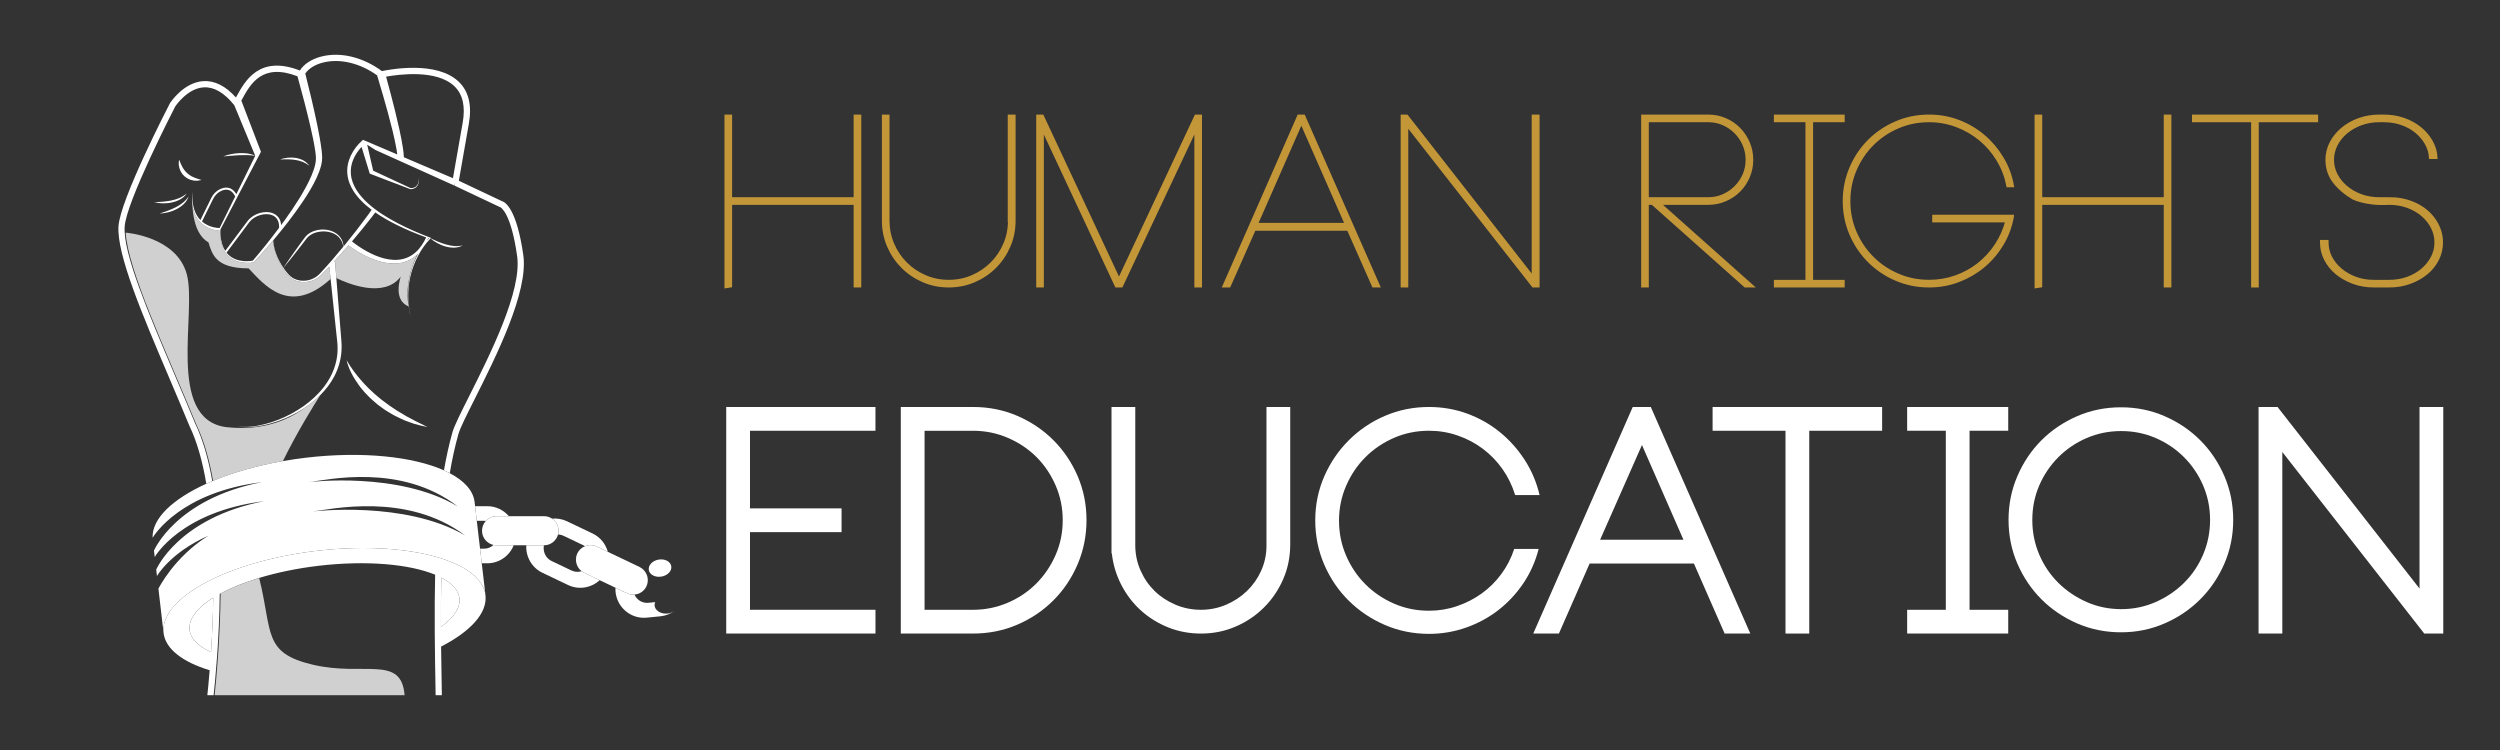 <?xml version="1.0" encoding="utf-8"?>
<!-- Generator: Adobe Illustrator 16.0.0, SVG Export Plug-In . SVG Version: 6.00 Build 0)  -->
<!DOCTYPE svg PUBLIC "-//W3C//DTD SVG 1.1 Basic//EN" "http://www.w3.org/Graphics/SVG/1.1/DTD/svg11-basic.dtd">
<svg version="1.1" baseProfile="basic" id="Calque_1"
	 xmlns="http://www.w3.org/2000/svg" xmlns:xlink="http://www.w3.org/1999/xlink" x="0px" y="0px" width="200px" height="60px"
	 viewBox="0 0 200 60" xml:space="preserve">
<rect x="0" y="0" width="200" height="60" fill="#333333" stroke="none"/>
<path fill="#FFFFFF" d="M52.365,48.398c0-0.08,0.019-0.157,0.052-0.229l-0.539,0.054c-0.33,0.033-0.642-0.084-0.869-0.297
	c-0.107-0.099-0.193-0.221-0.256-0.357c-0.196,0.017-0.398-0.017-0.588-0.107l-0.923-0.441c-0.007,0.113-0.007,0.227,0.004,0.345
	c0.031,0.291,0.115,0.565,0.243,0.813c0.415,0.81,1.295,1.327,2.249,1.232l1.104-0.109c0.406-0.041,0.78-0.19,1.092-0.415
	l-0.019,0.004c-0.165,0.124-0.391,0.198-0.64,0.198C52.772,49.088,52.365,48.78,52.365,48.398z"/>
<path fill="#FFFFFF" d="M51.905,45.605c0.024,0.141,0.104,0.26,0.217,0.351c0.145,0.116,0.347,0.182,0.569,0.188
	c0.074,0.002,0.151-0.003,0.229-0.017c0.497-0.087,0.847-0.461,0.78-0.837c-0.063-0.375-0.521-0.608-1.016-0.521H52.68
	C52.186,44.857,51.841,45.231,51.905,45.605z"/>
<path fill="#FFFFFF" d="M44.686,42.459c0,0.104-0.015,0.202-0.041,0.297c0.03,0.002,0.062,0.005,0.093,0.009
	c0.115,0.015,0.233,0.045,0.345,0.099l1.596,0.762c0.043,0.021,0.085,0.046,0.122,0.07c0.291-0.117,0.63-0.119,0.933,0.027
	l0.893,0.425c-0.17-0.621-0.593-1.168-1.214-1.466l-2.059-0.982c-0.382-0.182-0.791-0.246-1.186-0.209
	C44.479,41.701,44.686,42.057,44.686,42.459z"/>
<path fill="#FFFFFF" d="M46.733,45.822c-0.074-0.035-0.143-0.076-0.204-0.126c-0.194,0.06-0.407,0.068-0.609,0.017
	c-0.068-0.019-0.134-0.042-0.198-0.072l-1.598-0.762c-0.184-0.089-0.332-0.224-0.438-0.382c-0.172-0.252-0.235-0.568-0.167-0.874
	h-1.417c-0.019,0.322,0.031,0.645,0.143,0.941c0.202,0.535,0.597,0.995,1.148,1.258l2.058,0.982
	c0.481,0.229,1.004,0.272,1.489,0.159c0.384-0.089,0.743-0.276,1.036-0.547L46.733,45.822z"/>
<path fill="#FFFFFF" d="M46.8,43.695c-0.261,0.105-0.485,0.304-0.613,0.576l-0.017,0.037c-0.215,0.496-0.056,1.069,0.359,1.388
	c0.062,0.05,0.13,0.091,0.204,0.126l1.243,0.595l1.266,0.603l0.923,0.441c0.189,0.091,0.392,0.124,0.588,0.107
	c0.4-0.03,0.776-0.271,0.96-0.656V46.91c0.109-0.229,0.135-0.475,0.091-0.708c-0.012-0.072-0.03-0.141-0.058-0.209
	c-0.104-0.269-0.304-0.501-0.582-0.634l-0.607-0.291l-1.932-0.921l-0.893-0.425C47.43,43.576,47.091,43.578,46.8,43.695z"/>
<path fill="#FFFFFF" d="M38.244,41.664h0.487c0.048,0,0.093,0.004,0.139,0.011c0.212-0.233,0.516-0.38,0.853-0.38h0.988
	c-0.419-0.487-1.036-0.8-1.726-0.8h-0.979c0.033,0.279,0.08,0.688,0.136,1.173C38.176,41.666,38.209,41.664,38.244,41.664z"/>
<path fill="#FFFFFF" d="M41.1,43.623h-1.377c-0.081,0-0.161-0.01-0.239-0.026c-0.198,0.184-0.463,0.297-0.752,0.297h-0.328
	c0.045,0.396,0.091,0.791,0.136,1.169h0.446c0.532,0,1.024-0.188,1.414-0.498C40.707,44.319,40.951,43.995,41.1,43.623z"/>
<path fill="#FFFFFF" d="M16.85,47.952c-0.083,0.057-0.161,0.11-0.237,0.166l-0.026,0.019c-0.078,0.058-0.152,0.115-0.224,0.171
	l-0.019,0.017c-0.073,0.058-0.143,0.117-0.209,0.176l-0.012,0.012c-0.068,0.061-0.132,0.122-0.192,0.182l-0.009,0.009
	c-0.061,0.062-0.119,0.124-0.173,0.188l-0.005,0.007c-0.055,0.062-0.106,0.126-0.154,0.189l-0.002,0.002
	c-0.048,0.066-0.092,0.13-0.132,0.194l-0.001,0.002c-0.041,0.066-0.078,0.13-0.109,0.196l0,0c-0.129,0.262-0.193,0.526-0.185,0.788
	c0.001,0.04,0.001,0.079,0.005,0.118c0.083,0.714,0.705,1.317,1.718,1.779c0.083-1.261,0.154-2.752,0.178-4.348
	c-0.06,0.037-0.12,0.074-0.176,0.111L16.85,47.952z"/>
<path fill="#FFFFFF" d="M36.221,46.853L36.221,46.853c-0.054-0.054-0.111-0.107-0.173-0.159l-0.005-0.002
	c-0.06-0.052-0.123-0.102-0.191-0.151l-0.006-0.004c-0.068-0.047-0.139-0.095-0.213-0.143l-0.011-0.006
	c-0.072-0.043-0.148-0.089-0.229-0.132l-0.015-0.009c-0.025-0.012-0.05-0.024-0.074-0.037c-0.027,1.249-0.033,2.561-0.027,3.939
	c1.018-0.729,1.569-1.52,1.479-2.29c-0.004-0.039-0.015-0.078-0.021-0.117C36.669,47.422,36.493,47.125,36.221,46.853z"/>
<path fill="#D0D0D0" d="M25.679,22.021c-0.382,0.366-0.912,0.57-1.436,0.546c-0.26-0.013-0.521-0.075-0.75-0.198
	c-0.241-0.115-0.419-0.314-0.581-0.51c-0.32-0.402-0.573-0.852-0.764-1.326c-0.164-0.416-0.282-0.857-0.29-1.305
	c-0.499,0.594-1.009,1.178-1.536,1.748l-0.019,0.02L20.28,21c-0.374,0.057-0.746,0.043-1.11-0.043
	c-0.36-0.086-0.706-0.264-0.962-0.535c-0.26-0.268-0.419-0.615-0.499-0.973c-0.075-0.32-0.091-0.65-0.076-0.977
	c-0.383-0.023-0.74-0.123-1.072-0.295c-0.329-0.173-0.617-0.43-0.814-0.742c-0.099-0.156-0.175-0.324-0.235-0.498
	c-0.052-0.17-0.094-0.341-0.114-0.516c0.015,0.61,0.161,2.336,1.28,2.973c0.3,0.965,0.584,2.076,3.212,2.076
	c1.305,1.391,3.302,3.796,6.56,0.846l-0.104-0.984C26.126,21.564,25.905,21.795,25.679,22.021z"/>
<path fill="#D0D0D0" d="M33.366,20.382c-0.298,0.272-0.657,0.484-1.052,0.594c-0.538,0.153-1.106,0.128-1.639,0.013
	c-0.535-0.115-1.042-0.317-1.524-0.563c-0.446-0.229-0.866-0.488-1.271-0.793c-0.042,0.047-0.082,0.094-0.122,0.141
	c-0.348,0.396-0.699,0.79-1.056,1.178l0.102-0.009l0.104,1.301c0.865,0.423,3.806,1.668,5.149-0.111
	c-0.423,1.423,0,2.134,0.641,2.382l-0.002-0.022C32.646,24.281,32.296,22.654,33.366,20.382z"/>
<path fill="#D0D0D0" d="M32.368,55.618c-0.258-3.254-3.247-1.486-7.309-2.434c-4.054-0.948-3.23-2.555-4.325-6.947
	c-1.184,0.359-2.229,0.78-3.084,1.238c-0.043,3.745-0.353,6.96-0.482,8.143H32.368z"/>
<path fill="#D0D0D0" d="M25.286,31.93c-0.293,0.258-0.605,0.496-0.93,0.71c-1.291,0.954-3.337,1.871-6.309,1.524
	c-4.768-0.689-2.281-9.184-3.103-12.223c-0.821-3.031-4.871-3.328-4.888-3.328c0.175,2.982,3.14,9.266,5.653,15.356
	c0.608,1.262,1.04,2.81,1.339,4.496c1.591-0.662,3.493-1.21,5.584-1.577c1.163-2.37,2.449-4.416,2.986-5.274
	C25.511,31.724,25.401,31.829,25.286,31.93z"/>
<path fill="#D0D0D0" d="M17.853,45.943c-0.068,0.029-0.134,0.059-0.201,0.087v0.002C17.719,46.004,17.785,45.973,17.853,45.943z"/>
<path fill="#D0D0D0" d="M17.975,45.895c0.12-0.05,0.24-0.098,0.361-0.146C18.213,45.797,18.095,45.845,17.975,45.895z"/>
<path fill="#D0D0D0" d="M20.099,45.143c0.116-0.035,0.23-0.07,0.348-0.103C20.33,45.072,20.215,45.107,20.099,45.143z"/>
<path fill="#D0D0D0" d="M18.478,45.694c0.119-0.046,0.238-0.091,0.36-0.135C18.716,45.604,18.596,45.648,18.478,45.694z"/>
<path fill="#D0D0D0" d="M19.001,45.502c0.118-0.041,0.235-0.082,0.356-0.124C19.236,45.42,19.119,45.461,19.001,45.502z"/>
<path fill="#D0D0D0" d="M19.542,45.318c0.116-0.039,0.233-0.076,0.352-0.113C19.775,45.242,19.658,45.279,19.542,45.318z"/>
<path fill="#FFFFFF" d="M38.837,47.616c-0.087-0.739-0.574-1.392-1.371-1.938l-0.015-0.009c-0.054-0.037-0.107-0.074-0.165-0.109
	l-0.041-0.026c-0.05-0.029-0.098-0.058-0.146-0.089c-0.066-0.037-0.133-0.074-0.2-0.111l-0.005-0.002
	c-0.104-0.056-0.217-0.112-0.33-0.168l-0.012-0.004c-0.112-0.054-0.228-0.105-0.348-0.154l-0.021-0.009
	c-0.115-0.05-0.235-0.097-0.359-0.143l-0.028-0.012c-0.122-0.044-0.246-0.087-0.374-0.131l-0.041-0.012l-0.033-0.011
	c-0.113-0.037-0.229-0.074-0.347-0.107l-0.056-0.017c-0.031-0.008-0.061-0.017-0.089-0.024l0,0c-0.1-0.027-0.196-0.054-0.3-0.081
	c-0.022-0.006-0.047-0.012-0.072-0.019c-0.128-0.03-0.256-0.063-0.388-0.093c-0.029-0.006-0.06-0.012-0.091-0.019
	c-0.128-0.028-0.258-0.056-0.391-0.082c-0.035-0.007-0.072-0.013-0.109-0.019c-0.128-0.025-0.256-0.05-0.388-0.07
	c-0.044-0.009-0.087-0.015-0.13-0.021c-0.126-0.021-0.254-0.042-0.385-0.061c-0.049-0.006-0.101-0.012-0.15-0.019
	c-0.126-0.017-0.252-0.032-0.382-0.049c-0.056-0.007-0.115-0.011-0.174-0.017c-0.123-0.015-0.247-0.027-0.373-0.039
	c-0.064-0.007-0.128-0.011-0.192-0.017c-0.122-0.011-0.246-0.021-0.369-0.029c-0.072-0.004-0.145-0.008-0.215-0.013
	c-0.12-0.006-0.24-0.014-0.361-0.021c-0.08-0.004-0.16-0.006-0.241-0.008c-0.115-0.004-0.231-0.011-0.349-0.013
	c-0.087-0.002-0.175-0.002-0.262-0.004c-0.113-0.002-0.225-0.004-0.339-0.004c-0.094-0.003-0.189,0-0.284,0
	c-0.109,0.002-0.22,0.002-0.331,0.004c-0.099,0-0.2,0.004-0.3,0.006c-0.107,0.004-0.214,0.007-0.324,0.011
	c-0.108,0.004-0.216,0.01-0.326,0.015c-0.102,0.004-0.204,0.008-0.308,0.014c-0.116,0.007-0.235,0.017-0.353,0.025
	c-0.096,0.006-0.193,0.01-0.29,0.019c-0.133,0.01-0.267,0.022-0.4,0.035c-0.083,0.006-0.167,0.014-0.251,0.022
	c-0.197,0.019-0.395,0.039-0.594,0.062l-0.064,0.009l-0.063,0.006c-0.199,0.025-0.397,0.05-0.594,0.076
	c-0.083,0.013-0.164,0.025-0.247,0.037c-0.133,0.019-0.268,0.037-0.4,0.059c-0.094,0.014-0.187,0.03-0.281,0.047
	c-0.119,0.021-0.238,0.039-0.355,0.061c-0.099,0.016-0.196,0.037-0.294,0.056c-0.11,0.021-0.221,0.039-0.33,0.062
	c-0.104,0.021-0.206,0.041-0.309,0.064c-0.101,0.021-0.203,0.041-0.302,0.063c-0.108,0.022-0.215,0.05-0.322,0.074
	c-0.092,0.021-0.185,0.041-0.275,0.064c-0.112,0.026-0.222,0.054-0.332,0.082c-0.084,0.021-0.169,0.042-0.253,0.064
	c-0.114,0.031-0.227,0.062-0.34,0.093c-0.076,0.021-0.153,0.041-0.227,0.064c-0.118,0.032-0.232,0.067-0.348,0.103
	c-0.068,0.021-0.137,0.042-0.206,0.063c-0.119,0.037-0.235,0.074-0.352,0.113c-0.061,0.021-0.124,0.039-0.185,0.06
	c-0.121,0.042-0.238,0.083-0.356,0.124c-0.055,0.019-0.109,0.039-0.163,0.058c-0.122,0.044-0.242,0.089-0.36,0.135
	c-0.046,0.019-0.095,0.037-0.142,0.054c-0.122,0.049-0.241,0.097-0.361,0.146c-0.04,0.017-0.082,0.033-0.122,0.049
	c-0.068,0.029-0.134,0.061-0.201,0.089l-0.068,0.029l0,0c-0.031,0.015-0.062,0.026-0.092,0.041
	c-0.034,0.015-0.069,0.029-0.102,0.046c-0.108,0.047-0.215,0.099-0.32,0.148l-0.04,0.019c-0.028,0.015-0.057,0.026-0.083,0.041
	c-0.122,0.061-0.241,0.12-0.357,0.18l-0.066,0.035c-0.121,0.063-0.237,0.126-0.352,0.192l-0.052,0.026
	c-0.117,0.068-0.231,0.135-0.343,0.202l-0.038,0.025c-0.113,0.07-0.224,0.141-0.331,0.21l-0.027,0.019
	c-0.11,0.075-0.216,0.149-0.318,0.224l-0.018,0.012c-0.104,0.077-0.204,0.153-0.301,0.229l-0.01,0.009
	c-0.098,0.08-0.193,0.158-0.283,0.239l-0.004,0.004c-0.922,0.815-1.417,1.688-1.367,2.55l0,0c0.002,0.039,0.001,0.078,0.005,0.117
	c0.152,1.299,1.537,2.338,3.69,2.992c-0.072,0.89-0.141,1.577-0.186,1.996h0.502c0.134-1.223,0.444-4.399,0.49-8.104l0.069-0.039
	c0.856-0.458,1.9-0.879,3.084-1.238c1.421-0.43,3.042-0.769,4.776-0.973c3.821-0.446,7.259-0.13,9.303,0.717
	c-0.068,2.859-0.029,6.038,0.039,9.637h0.497c-0.024-1.353-0.047-2.648-0.06-3.888C37.629,50.525,39.004,49.051,38.837,47.616z
	 M16.882,52.166c-1.013-0.462-1.634-1.065-1.718-1.779c-0.004-0.039-0.004-0.078-0.005-0.118c-0.008-0.262,0.056-0.526,0.185-0.788
	l0,0c0.032-0.066,0.069-0.13,0.109-0.196l0.001-0.002c0.04-0.064,0.083-0.128,0.132-0.194l0.002-0.002
	c0.047-0.063,0.099-0.128,0.154-0.189l0.005-0.007c0.055-0.063,0.113-0.126,0.173-0.188l0.009-0.009
	c0.06-0.06,0.124-0.121,0.192-0.182l0.012-0.012c0.067-0.059,0.136-0.118,0.209-0.176l0.019-0.017
	c0.072-0.056,0.146-0.113,0.224-0.171l0.026-0.019c0.076-0.056,0.155-0.109,0.237-0.166l0.034-0.022
	c0.057-0.037,0.117-0.074,0.176-0.111C17.036,49.414,16.964,50.905,16.882,52.166z M35.277,50.149c-0.006-1.379,0-2.69,0.027-3.939
	c0.024,0.013,0.049,0.025,0.074,0.037l0.015,0.009c0.08,0.043,0.156,0.089,0.229,0.132l0.011,0.006
	c0.074,0.048,0.145,0.096,0.213,0.143l0.006,0.004c0.068,0.05,0.132,0.1,0.191,0.151l0.005,0.002
	c0.062,0.052,0.119,0.105,0.173,0.159l0,0c0.272,0.272,0.448,0.569,0.515,0.89c0.006,0.039,0.017,0.078,0.021,0.117
	C36.847,48.63,36.295,49.421,35.277,50.149z"/>
<path fill="#FFFFFF" d="M15.158,34.079c0.619,1.284,1.052,2.882,1.347,4.622c0.157-0.07,0.316-0.14,0.479-0.208
	c-0.305-1.729-0.747-3.32-1.373-4.618c-0.531-1.286-1.086-2.592-1.623-3.853c-2.138-5.025-4.157-9.771-4.014-11.897
	c0.134-1.999,3.87-9.268,4.042-9.601c0.08-0.121,1.003-1.465,2.294-1.536c0.813-0.045,1.624,0.428,2.412,1.404l0.02,0.025
	l0.052,0.122l1.623,3.918c-0.191-0.09-0.397-0.146-0.608-0.178c-0.219-0.031-0.441-0.035-0.662-0.029
	c-0.44,0.024-0.877,0.102-1.289,0.262l0.651-0.053c0.216-0.018,0.43-0.035,0.645-0.043c0.214-0.01,0.428-0.012,0.643-0.008
	c0.214,0.011,0.428,0.025,0.646,0.061h-0.025l-1.511,3.063c-0.285-0.487-0.715-0.642-1.227-0.433
	c-0.333,0.136-0.609,0.402-0.782,0.75l-0.864,1.754c-0.07-0.072-0.136-0.148-0.194-0.23c-0.101-0.144-0.183-0.301-0.25-0.463
	c-0.06-0.167-0.111-0.338-0.141-0.515c-0.064-0.351-0.068-0.714-0.039-1.073c-0.047,0.357-0.063,0.721-0.017,1.082l0.003,0.018
	c0.021,0.175,0.063,0.346,0.114,0.516c0.06,0.174,0.136,0.342,0.235,0.498c0.197,0.313,0.485,0.569,0.814,0.742
	c0.332,0.172,0.688,0.271,1.072,0.295c-0.015,0.326,0.001,0.656,0.076,0.977c0.08,0.357,0.238,0.705,0.499,0.973
	c0.256,0.271,0.602,0.449,0.962,0.535c0.364,0.086,0.736,0.1,1.11,0.043l0.023-0.004l0.019-0.02c0.526-0.57,1.037-1.154,1.536-1.748
	c0.008,0.447,0.126,0.889,0.29,1.305c0.191,0.475,0.444,0.924,0.764,1.326c0.162,0.195,0.34,0.395,0.581,0.51
	c0.23,0.123,0.49,0.186,0.75,0.198c0.524,0.024,1.054-0.18,1.436-0.546c0.226-0.227,0.448-0.457,0.667-0.689l0.104,0.984l0.343,3.25
	l0.121,1.145l0.061,0.572c0.019,0.188,0.036,0.371,0.035,0.557c0.008,0.741-0.166,1.484-0.497,2.155
	c-0.33,0.673-0.804,1.274-1.356,1.79c-0.552,0.517-1.182,0.954-1.852,1.313s-1.383,0.644-2.121,0.834
	c-0.737,0.182-1.51,0.295-2.268,0.165c0.755,0.15,1.536,0.06,2.282-0.104c0.75-0.169,1.478-0.438,2.167-0.78
	c0.341-0.171,0.673-0.361,0.992-0.574c0.325-0.214,0.637-0.452,0.93-0.71c0.115-0.101,0.225-0.206,0.333-0.315
	c0.441-0.442,0.829-0.941,1.123-1.501c0.368-0.694,0.576-1.479,0.588-2.271c0.006-0.197-0.005-0.396-0.021-0.592l-0.045-0.574
	l-0.093-1.146l-0.263-3.286l-0.104-1.301l-0.102,0.009c0.357-0.388,0.708-0.781,1.056-1.178c0.041-0.047,0.081-0.094,0.122-0.141
	c0.406,0.305,0.826,0.564,1.271,0.793c0.482,0.245,0.989,0.447,1.524,0.563c0.533,0.115,1.101,0.141,1.639-0.013
	c0.395-0.109,0.754-0.321,1.052-0.594c0.03-0.028,0.06-0.057,0.088-0.085c-0.028,0.053-0.06,0.104-0.088,0.16
	c-0.263,0.52-0.463,1.072-0.585,1.643c-0.124,0.57-0.169,1.155-0.146,1.735c0.011,0.22,0.033,0.438,0.063,0.656l0.002,0.022
	c0.047,0.351,0.117,0.698,0.21,1.04c-0.146-0.563-0.23-1.14-0.249-1.719c-0.015-0.579,0.039-1.161,0.171-1.724
	c0.128-0.564,0.334-1.109,0.601-1.621c0.271-0.509,0.599-0.994,0.999-1.4l0.011-0.011c0.074,0.062,0.152,0.118,0.231,0.18
	c0.07,0.046,0.143,0.091,0.217,0.134c0.026,0.018,0.056,0.037,0.084,0.053c0.209,0.111,0.428,0.209,0.659,0.271
	c0.231,0.064,0.471,0.105,0.712,0.096c0.235-0.01,0.479-0.059,0.68-0.186l0.004-0.002c-0.111,0.033-0.226,0.053-0.341,0.059
	c-0.113,0.01-0.229,0.005-0.341,0c-0.227-0.018-0.45-0.063-0.669-0.127c-0.221-0.057-0.434-0.145-0.648-0.228l-0.317-0.142
	c-0.105-0.049-0.209-0.102-0.32-0.146l0.072,0.016l0.021-0.021l-0.07-0.028c-0.894-0.343-1.775-0.72-2.621-1.164
	c-0.845-0.444-1.664-0.948-2.365-1.585c-0.351-0.316-0.667-0.671-0.915-1.064c-0.246-0.395-0.413-0.836-0.446-1.29
	c-0.066-0.796,0.313-1.577,0.858-2.15l0.63,2.057l0.025,0.082l0.069,0.025l3.171,1.213l0.009,0.003h0.004
	c0.115,0.003,0.223-0.021,0.322-0.069c0.099-0.049,0.182-0.125,0.241-0.217c0.058-0.09,0.087-0.195,0.107-0.298
	c0.007-0.053,0.011-0.105,0.013-0.157l-0.004-0.156l0,0l-0.007,0.155c-0.006,0.052-0.015,0.104-0.024,0.153
	c-0.024,0.1-0.06,0.197-0.122,0.278c-0.06,0.081-0.141,0.144-0.231,0.181c-0.088,0.037-0.189,0.05-0.28,0.043l-2.995-1.393
	l-0.48-2.08l0.659,0.423l6.296,2.838l0.1-0.229l-0.077,0.238l3.595,1.7l0.013,0.022h0.047c0.098,0.045,0.88,0.52,1.363,3.918
	c0.396,2.783-2.153,7.855-3.84,11.212c-0.667,1.328-1.193,2.375-1.341,2.903c-0.27,0.968-0.491,1.974-0.673,3.026
	c0.161,0.072,0.316,0.148,0.465,0.228c0.184-1.089,0.409-2.125,0.688-3.12c0.134-0.48,0.65-1.509,1.305-2.812
	c1.716-3.413,4.307-8.57,3.89-11.509c-0.53-3.72-1.451-4.255-1.729-4.331l-3.429-1.621l0.795-4.53c0.271-1.486,0-2.629-0.81-3.4
	c-1.751-1.671-5.428-0.994-6.138-0.843c-1.515-1.119-3.315-1.556-4.839-1.167c-0.787,0.201-1.402,0.603-1.725,1.12
	c-3.246-1.262-4.386,0.827-5.074,2.085c-0.013,0.025-0.027,0.049-0.04,0.074c-0.824-0.919-1.695-1.361-2.591-1.311
	c-1.596,0.088-2.647,1.705-2.691,1.772l-0.011,0.02c-0.162,0.313-3.958,7.67-4.103,9.809c-0.15,2.246,1.891,7.045,4.053,12.127
	C14.068,31.478,14.622,32.78,15.158,34.079z M17.569,18.245c-0.313-0.011-0.642-0.083-0.934-0.218
	c-0.171-0.08-0.331-0.184-0.475-0.307l0.886-1.798c0.154-0.312,0.4-0.55,0.695-0.669c0.469-0.192,0.83-0.034,1.074,0.463
	L17.569,18.245z M20.225,20.853c-0.334,0.06-0.691,0.06-1.03-0.009c-0.347-0.068-0.679-0.225-0.933-0.475
	c-0.051-0.049-0.094-0.103-0.138-0.157l1.817-2.433c0.409-0.534,1.271-0.795,1.844-0.559c0.382,0.158,0.569,0.516,0.54,1.009
	C21.655,19.127,20.954,20.003,20.225,20.853z M25.57,21.91c-0.342,0.351-0.83,0.559-1.325,0.55
	c-0.246-0.005-0.493-0.057-0.716-0.166c-0.227-0.099-0.402-0.288-0.566-0.478c-0.104-0.123-0.198-0.254-0.288-0.388
	c0.367-0.438,0.724-0.888,1.076-1.339c0.185-0.23,0.361-0.467,0.542-0.699c0.09-0.115,0.178-0.24,0.267-0.35
	c0.088-0.104,0.197-0.193,0.316-0.264c0.238-0.146,0.519-0.226,0.8-0.252c0.283-0.03,0.572,0.002,0.842,0.09
	c0.27,0.088,0.519,0.25,0.688,0.479c0.087,0.114,0.155,0.243,0.2,0.381c0.027,0.087,0.043,0.177,0.057,0.267
	C26.851,20.482,26.226,21.216,25.57,21.91z M34.312,19.075c-0.046,0.05-0.087,0.101-0.13,0.151c0.026-0.058,0.051-0.114,0.076-0.171
	L34.312,19.075z M31.721,17.984c0.77,0.385,1.566,0.711,2.372,1.01c-0.048,0.101-0.096,0.201-0.151,0.297
	c-0.123,0.227-0.271,0.44-0.438,0.633c-0.332,0.389-0.771,0.675-1.259,0.793c-0.485,0.121-1.004,0.084-1.497-0.039
	c-0.495-0.125-0.97-0.333-1.421-0.582c-0.407-0.226-0.802-0.49-1.162-0.775l0.009-0.03c0.524-0.614,1.038-1.239,1.532-1.88
	c0.107-0.139,0.211-0.277,0.317-0.417C30.562,17.369,31.136,17.691,31.721,17.984z M36.347,6.895
	c0.68,0.647,0.902,1.639,0.663,2.949l-0.774,4.41l-0.013-0.004l0.005-0.014l0,0l-0.005,0.014l-0.014-0.007l-3.9-1.663
	c-0.008-0.258-0.039-0.498-0.074-0.737c-0.159-1.027-0.398-2.02-0.64-3.015c-0.224-0.902-0.461-1.799-0.708-2.695
	C31.894,5.95,34.929,5.539,36.347,6.895z M25.835,5.005c1.359-0.347,2.976,0.043,4.358,1.041l-0.018,0.005
	c0.027,0.089,0.052,0.177,0.079,0.266c0.267,0.883,0.523,1.771,0.767,2.66c0.263,0.979,0.522,1.964,0.698,2.948
	c0.024,0.145,0.047,0.289,0.063,0.43l-2.644-1.126l-0.099-0.042l-0.073,0.065c-0.386,0.344-0.684,0.744-0.903,1.2
	c-0.215,0.454-0.324,0.971-0.273,1.477c0.047,0.506,0.244,0.985,0.514,1.398c0.271,0.414,0.61,0.775,0.978,1.094
	c0.146,0.127,0.297,0.247,0.451,0.363c-0.099,0.141-0.198,0.282-0.299,0.422c-0.597,0.821-1.221,1.623-1.865,2.408
	c-0.029,0.035-0.058,0.07-0.087,0.105c-0.013-0.234-0.08-0.469-0.21-0.67c-0.168-0.256-0.429-0.444-0.712-0.554
	c-0.285-0.112-0.595-0.149-0.898-0.127c-0.304,0.023-0.607,0.106-0.874,0.267c-0.132,0.08-0.254,0.182-0.355,0.303
	c-0.095,0.121-0.179,0.238-0.266,0.357c-0.174,0.24-0.349,0.477-0.519,0.719c-0.331,0.465-0.661,0.934-0.978,1.411
	c-0.192-0.284-0.358-0.587-0.494-0.904c-0.172-0.41-0.298-0.849-0.316-1.298c0.4-0.477,0.792-0.96,1.176-1.453
	c0.428-0.556,0.843-1.122,1.234-1.709c0.389-0.588,0.759-1.191,1.063-1.844c0.142-0.311,0.27-0.635,0.357-0.98l0.013-0.049
	c0.042-0.184,0.072-0.375,0.069-0.575c0-0.193-0.02-0.37-0.038-0.55c-0.084-0.713-0.22-1.402-0.359-2.092
	c-0.285-1.373-0.608-2.729-0.952-4.087C24.685,5.49,25.195,5.168,25.835,5.005z M19.351,7.967c0.685-1.253,1.618-2.956,4.447-1.863
	c0.026,0.095,0.052,0.19,0.077,0.285c0.34,1.228,0.663,2.463,0.951,3.703c0.155,0.677,0.305,1.358,0.401,2.034
	c0.021,0.167,0.043,0.338,0.047,0.494c0.005,0.15-0.011,0.307-0.042,0.466c-0.063,0.317-0.175,0.638-0.307,0.952
	c-0.265,0.626-0.606,1.23-0.967,1.821c-0.364,0.59-0.755,1.165-1.161,1.731c-0.1,0.139-0.203,0.276-0.306,0.415
	c-0.043-0.592-0.404-0.839-0.643-0.938c-0.647-0.267-1.581,0.013-2.04,0.612l-1.786,2.39c-0.124-0.192-0.217-0.405-0.276-0.629
	c-0.095-0.35-0.12-0.716-0.11-1.079l3.24-6.217l-1.57-4.097C19.321,8.021,19.335,7.995,19.351,7.967z"/>
<path fill="#FFFFFF" d="M15.773,14.459c0.025-0.002,0.048-0.008,0.073-0.01c0.093-0.011,0.186-0.026,0.274-0.049
	c-0.111-0.045-0.221-0.069-0.326-0.104l-0.154-0.057c-0.025-0.011-0.051-0.018-0.076-0.025l-0.072-0.035
	c-0.046-0.023-0.094-0.045-0.143-0.063l-0.131-0.081c-0.045-0.021-0.083-0.055-0.123-0.085c-0.04-0.03-0.083-0.058-0.117-0.095
	c-0.148-0.133-0.275-0.293-0.379-0.478c-0.102-0.184-0.188-0.385-0.267-0.606c-0.059,0.23-0.041,0.476,0.03,0.708
	c0.071,0.233,0.206,0.455,0.395,0.622c0.188,0.164,0.418,0.288,0.659,0.326C15.532,14.463,15.656,14.451,15.773,14.459z"/>
<path fill="#FFFFFF" d="M32.753,33.425c-0.079-0.044-0.157-0.083-0.235-0.122c-0.079-0.045-0.153-0.093-0.229-0.139
	c-0.152-0.093-0.306-0.184-0.458-0.271c-0.153-0.091-0.296-0.195-0.444-0.293c-0.146-0.099-0.295-0.191-0.434-0.304l-0.424-0.315
	l-0.407-0.337c-0.141-0.106-0.258-0.239-0.393-0.354c-0.064-0.06-0.132-0.118-0.194-0.18l-0.185-0.19l-0.185-0.189l-0.178-0.196
	c-0.47-0.53-0.905-1.096-1.264-1.728c0.169,0.714,0.532,1.375,0.963,1.972l0.163,0.223l0.18,0.213l0.18,0.21
	c0.062,0.07,0.128,0.135,0.192,0.2c0.253,0.272,0.54,0.506,0.82,0.748c0.3,0.217,0.589,0.447,0.913,0.625
	c0.159,0.093,0.316,0.192,0.479,0.274c0.163,0.083,0.33,0.163,0.497,0.24c0.083,0.037,0.165,0.078,0.25,0.113
	c0.085,0.033,0.171,0.065,0.258,0.097l0.517,0.184c0.351,0.104,0.706,0.188,1.063,0.259c-0.322-0.178-0.653-0.32-0.971-0.485
	L32.753,33.425z"/>
<path fill="#FFFFFF" d="M13.745,16.198c0.233-0.051,0.464-0.126,0.674-0.247c0.207-0.119,0.402-0.278,0.519-0.486
	c-0.084,0.083-0.175,0.154-0.275,0.212c-0.096,0.062-0.199,0.11-0.302,0.159c-0.208,0.091-0.426,0.154-0.65,0.2
	c-0.221,0.053-0.45,0.073-0.679,0.099l-0.347,0.024c-0.116,0.006-0.232,0.007-0.351,0.019c0.115,0.025,0.231,0.041,0.349,0.063
	c0.117,0.012,0.235,0.02,0.353,0.025C13.272,16.266,13.51,16.251,13.745,16.198z"/>
<path fill="#FFFFFF" d="M13.458,16.984c0.228-0.063,0.456-0.141,0.668-0.252c0.211-0.111,0.415-0.244,0.585-0.416
	c0.167-0.169,0.312-0.371,0.372-0.6l0.001-0.006l0,0c-0.059,0.102-0.128,0.194-0.209,0.275c-0.077,0.086-0.163,0.16-0.25,0.233
	c-0.176,0.143-0.372,0.263-0.575,0.366c-0.2,0.109-0.415,0.188-0.63,0.273l-0.328,0.114c-0.11,0.037-0.223,0.067-0.333,0.11l0,0
	c0.117-0.006,0.234-0.021,0.352-0.031C13.227,17.032,13.343,17.01,13.458,16.984z"/>
<path fill="#FFFFFF" d="M23.635,12.795c0.198,0.031,0.39,0.084,0.578,0.154c0.186,0.076,0.356,0.18,0.527,0.305
	c-0.121-0.172-0.284-0.318-0.473-0.422c-0.19-0.102-0.397-0.165-0.607-0.201c-0.212-0.03-0.425-0.035-0.635-0.014
	c-0.209,0.021-0.417,0.064-0.612,0.144C22.831,12.737,23.237,12.734,23.635,12.795z"/>
<path fill="#FFFFFF" d="M38.143,41.668c-0.056-0.485-0.103-0.894-0.136-1.173c-0.019-0.152-0.031-0.266-0.039-0.332
	c-0.105-0.912-0.826-1.695-1.988-2.308c-0.148-0.079-0.304-0.155-0.465-0.228c-2.465-1.099-6.521-1.54-11.012-1.014
	c-0.637,0.074-1.261,0.167-1.87,0.274c-2.091,0.367-3.994,0.915-5.584,1.577l-0.065,0.027c-0.163,0.068-0.322,0.138-0.479,0.208
	c-2.698,1.227-4.36,2.792-4.296,4.325c0.141-0.235,2.263-3.649,8.755-4.455c-6.898,1.332-8.646,5.479-8.646,5.479l-0.102-0.871
	l0.162,1.385c0,0,2.037-3.636,8.763-4.47c-6.897,1.332-8.645,5.479-8.645,5.479l0.588,5.056c-0.004-0.039-0.003-0.078-0.005-0.117
	l0,0c-0.05-0.861,0.445-1.734,1.367-2.55l0.004-0.004c0.09-0.081,0.185-0.159,0.283-0.239l0.01-0.009
	c0.097-0.076,0.197-0.152,0.301-0.229l0.018-0.012c0.103-0.074,0.208-0.148,0.318-0.224l0.027-0.019
	c0.107-0.069,0.218-0.14,0.331-0.21l0.038-0.025c0.113-0.067,0.226-0.134,0.343-0.202l0.052-0.026
	c0.115-0.066,0.231-0.13,0.352-0.192l0.066-0.035c0.117-0.06,0.235-0.119,0.357-0.18c0.027-0.015,0.056-0.026,0.083-0.041
	l0.04-0.019c0.105-0.05,0.212-0.102,0.32-0.148c0.033-0.017,0.068-0.031,0.102-0.046c0.03-0.015,0.061-0.026,0.092-0.041
	l0.068-0.031c0.067-0.028,0.133-0.058,0.201-0.087c0.04-0.016,0.082-0.032,0.122-0.049c0.12-0.05,0.239-0.098,0.361-0.146
	c0.046-0.017,0.095-0.035,0.142-0.054c0.119-0.046,0.238-0.091,0.36-0.135c0.054-0.019,0.108-0.039,0.163-0.058
	c0.118-0.041,0.235-0.082,0.356-0.124c0.061-0.021,0.124-0.039,0.185-0.06c0.116-0.039,0.233-0.076,0.352-0.113
	c0.068-0.021,0.138-0.042,0.206-0.063c0.116-0.035,0.23-0.07,0.348-0.103c0.074-0.023,0.151-0.044,0.227-0.064
	c0.113-0.031,0.226-0.062,0.34-0.093c0.084-0.022,0.168-0.044,0.253-0.064c0.109-0.028,0.22-0.056,0.332-0.082
	c0.091-0.023,0.184-0.044,0.275-0.064c0.107-0.024,0.213-0.052,0.322-0.074c0.099-0.022,0.201-0.043,0.302-0.063
	c0.103-0.023,0.205-0.044,0.309-0.064c0.108-0.022,0.219-0.041,0.33-0.062c0.098-0.019,0.195-0.04,0.294-0.056
	c0.118-0.021,0.236-0.04,0.355-0.061c0.094-0.017,0.187-0.033,0.281-0.047c0.133-0.021,0.267-0.04,0.4-0.059
	c0.083-0.012,0.164-0.024,0.247-0.037c0.196-0.026,0.395-0.051,0.594-0.074l0.063-0.008l0.064-0.009
	c0.199-0.022,0.397-0.043,0.594-0.062c0.084-0.009,0.167-0.017,0.251-0.022c0.133-0.013,0.268-0.025,0.4-0.035
	c0.097-0.009,0.194-0.013,0.29-0.019c0.118-0.009,0.237-0.019,0.353-0.025c0.104-0.006,0.206-0.01,0.308-0.014
	c0.11-0.005,0.218-0.011,0.326-0.015c0.11-0.004,0.217-0.007,0.324-0.011c0.1-0.002,0.202-0.006,0.3-0.006
	c0.112-0.002,0.221-0.002,0.331-0.004c0.095,0,0.19-0.003,0.284,0c0.114,0,0.226,0.002,0.339,0.004
	c0.087,0.002,0.175,0.002,0.262,0.004c0.118,0.002,0.233,0.009,0.349,0.013c0.081,0.002,0.162,0.004,0.241,0.008
	c0.122,0.007,0.242,0.015,0.361,0.021c0.07,0.005,0.143,0.009,0.215,0.013c0.124,0.008,0.248,0.019,0.369,0.029
	c0.064,0.006,0.128,0.01,0.192,0.017c0.126,0.012,0.25,0.024,0.373,0.039c0.059,0.006,0.118,0.01,0.174,0.017
	c0.13,0.017,0.256,0.032,0.382,0.049c0.05,0.007,0.102,0.013,0.15,0.019c0.131,0.019,0.259,0.04,0.385,0.061
	c0.043,0.006,0.086,0.012,0.13,0.021c0.132,0.021,0.26,0.045,0.388,0.07c0.037,0.006,0.074,0.012,0.109,0.019
	c0.133,0.026,0.263,0.054,0.391,0.082c0.031,0.007,0.062,0.013,0.091,0.019c0.132,0.029,0.26,0.063,0.388,0.093
	c0.025,0.007,0.05,0.013,0.072,0.019c0.102,0.027,0.2,0.054,0.3,0.081c0.028,0.008,0.058,0.017,0.089,0.024l0.056,0.017
	c0.117,0.033,0.233,0.07,0.347,0.107l0.033,0.011l0.041,0.012c0.128,0.044,0.252,0.087,0.374,0.131l0.028,0.012
	c0.124,0.046,0.244,0.093,0.359,0.143l0.021,0.009c0.12,0.049,0.235,0.101,0.348,0.154l0.012,0.004
	c0.113,0.056,0.226,0.112,0.33,0.168l0.005,0.002c1.133,0.608,1.833,1.383,1.938,2.283c0,0-0.135-1.152-0.298-2.554
	c-0.045-0.378-0.091-0.772-0.136-1.169C38.311,43.109,38.22,42.32,38.143,41.668z M12.673,47.096l-0.118-1.01
	c0,0,1.048-1.87,4.122-3.234C13.921,44.561,12.673,47.096,12.673,47.096z M36.619,40.517c-4.726-2.833-11.889-1.949-11.889-1.949
	C26.146,38.4,32.084,37.015,36.619,40.517z M25.004,40.919c1.454-0.172,7.554-1.575,12.197,1.911
	C32.36,40.013,25.004,40.919,25.004,40.919z"/>
<path fill="#FFFFFF" d="M38.87,41.675c-0.19,0.206-0.308,0.482-0.308,0.784c0,0.558,0.396,1.026,0.921,1.138
	c0.078,0.017,0.158,0.026,0.239,0.026H41.1h1.003h1.417h0.004c0.536,0,0.988-0.369,1.121-0.867c0.026-0.095,0.041-0.193,0.041-0.297
	c0-0.402-0.206-0.758-0.519-0.969c-0.186-0.123-0.406-0.195-0.644-0.195h-2.813h-0.988C39.386,41.295,39.082,41.441,38.87,41.675z"
	/>
<g>
	<path fill="#C39738" stroke="#C39738" stroke-width="0.25" stroke-miterlimit="10" d="M68.777,9.292v13.581h-0.361v-6.61h-9.972
		v6.61l-0.361,0.057V9.292h0.361v6.61h9.972v-6.61H68.777z"/>
	<path fill="#C39738" stroke="#C39738" stroke-width="0.25" stroke-miterlimit="10" d="M81.123,9.292v8.357
		c0,0.722-0.136,1.399-0.408,2.032c-0.272,0.633-0.646,1.187-1.121,1.662c-0.474,0.475-1.028,0.849-1.661,1.121
		c-0.634,0.272-1.311,0.408-2.033,0.408c-0.722,0-1.399-0.136-2.032-0.408c-0.633-0.272-1.187-0.646-1.662-1.121
		s-0.849-1.029-1.121-1.662c-0.273-0.633-0.409-1.311-0.409-2.032V9.292h0.361v8.357c0,0.671,0.126,1.301,0.38,1.89
		c0.253,0.589,0.601,1.105,1.044,1.548c0.444,0.443,0.959,0.792,1.549,1.044c0.588,0.254,1.218,0.38,1.89,0.38
		c0.671,0,1.301-0.126,1.89-0.38c0.588-0.253,1.104-0.601,1.548-1.044c0.443-0.443,0.792-0.959,1.045-1.548
		c0.253-0.589,0.38-1.218,0.38-1.89h-0.019V9.292H81.123z"/>
	<path fill="#C39738" stroke="#C39738" stroke-width="0.25" stroke-miterlimit="10" d="M96.034,9.292v13.581h-0.361V10.204
		l-5.964,12.669H89.31l-5.926-12.669v12.669h-0.361V9.292h0.361l6.135,13.125l6.154-13.125H96.034z"/>
	<path fill="#C39738" stroke="#C39738" stroke-width="0.25" stroke-miterlimit="10" d="M107.867,18.333h-7.522l-2.013,4.54h-0.399
		l5.964-13.581h0.399l5.98,13.581h-0.398L107.867,18.333z M107.715,17.953l-3.609-8.206l-3.608,8.206H107.715z"/>
	<path fill="#C39738" stroke="#C39738" stroke-width="0.25" stroke-miterlimit="10" d="M123.041,9.292v13.581h-0.38L112.537,9.938
		v12.935h-0.359V9.292h0.359l10.124,12.954V9.292H123.041z"/>
	<path fill="#C39738" stroke="#C39738" stroke-width="0.25" stroke-miterlimit="10" d="M132.709,16.263l7.427,6.61h-0.513
		l-7.428-6.61h-0.417v6.61h-0.36V9.292h5.243c0.479,0,0.933,0.092,1.356,0.275c0.425,0.184,0.791,0.434,1.103,0.75
		c0.31,0.316,0.558,0.687,0.741,1.111c0.183,0.424,0.274,0.877,0.274,1.358c0,0.481-0.092,0.934-0.274,1.358
		c-0.184,0.424-0.432,0.792-0.741,1.102c-0.312,0.311-0.678,0.558-1.103,0.741c-0.424,0.184-0.878,0.275-1.356,0.275H132.709z
		 M131.778,15.902h4.883c0.429,0,0.832-0.083,1.205-0.247c0.374-0.165,0.702-0.39,0.988-0.675c0.284-0.285,0.509-0.614,0.674-0.987
		c0.163-0.374,0.245-0.775,0.245-1.207c0-0.43-0.082-0.835-0.245-1.215c-0.165-0.38-0.39-0.712-0.674-0.998
		c-0.286-0.285-0.614-0.509-0.988-0.674c-0.373-0.165-0.776-0.247-1.205-0.247h-4.883V15.902z"/>
	<path fill="#C39738" stroke="#C39738" stroke-width="0.25" stroke-miterlimit="10" d="M144.923,9.653v12.859h2.526v0.361h-5.413
		v-0.361h2.526V9.653h-2.526V9.292h5.413v0.361H144.923z"/>
	<path fill="#C39738" stroke="#C39738" stroke-width="0.25" stroke-miterlimit="10" d="M160.992,17.307
		c-0.14,0.798-0.412,1.536-0.818,2.213c-0.405,0.678-0.9,1.263-1.489,1.757c-0.59,0.494-1.254,0.883-1.995,1.168
		c-0.74,0.285-1.528,0.427-2.365,0.427c-0.938,0-1.815-0.177-2.639-0.532c-0.825-0.354-1.543-0.838-2.157-1.453
		s-1.099-1.333-1.453-2.156c-0.354-0.823-0.532-1.703-0.532-2.64s0.179-1.82,0.532-2.649c0.354-0.83,0.839-1.551,1.453-2.166
		c0.614-0.614,1.332-1.098,2.157-1.453c0.823-0.354,1.701-0.532,2.639-0.532c0.837,0,1.625,0.143,2.365,0.427
		c0.741,0.285,1.405,0.678,1.995,1.178c0.589,0.5,1.084,1.089,1.489,1.767c0.406,0.677,0.679,1.409,0.818,2.194h-0.361
		c-0.141-0.734-0.401-1.421-0.789-2.061c-0.385-0.64-0.857-1.19-1.414-1.653c-0.558-0.462-1.188-0.826-1.89-1.092
		c-0.703-0.266-1.441-0.399-2.214-0.399c-0.885,0-1.72,0.168-2.497,0.503c-0.779,0.335-1.46,0.795-2.042,1.377
		c-0.582,0.583-1.041,1.267-1.378,2.051c-0.335,0.785-0.502,1.621-0.502,2.507c0,0.887,0.167,1.719,0.502,2.498
		c0.337,0.779,0.796,1.46,1.378,2.042c0.582,0.583,1.263,1.042,2.042,1.377c0.777,0.336,1.612,0.503,2.497,0.503
		c0.747,0,1.46-0.12,2.137-0.36c0.678-0.241,1.288-0.577,1.834-1.007c0.543-0.431,1.013-0.943,1.404-1.539
		c0.393-0.595,0.679-1.241,0.855-1.937h-5.851v-0.361H160.992z"/>
	<path fill="#C39738" stroke="#C39738" stroke-width="0.25" stroke-miterlimit="10" d="M173.585,9.292v13.581h-0.36v-6.61h-9.972
		v6.61l-0.362,0.057V9.292h0.362v6.61h9.972v-6.61H173.585z"/>
	<path fill="#C39738" stroke="#C39738" stroke-width="0.25" stroke-miterlimit="10" d="M185.324,9.653h-4.75v13.22h-0.359V9.653
		h-4.729V9.292h9.839V9.653z"/>
	<path fill="#C39738" stroke="#C39738" stroke-width="0.25" stroke-miterlimit="10" d="M191.961,15.959
		c0.479,0.076,0.924,0.215,1.334,0.417c0.413,0.203,0.766,0.457,1.062,0.76c0.298,0.304,0.532,0.648,0.702,1.035
		c0.172,0.386,0.257,0.795,0.257,1.226c0,0.481-0.108,0.934-0.323,1.358c-0.214,0.424-0.512,0.791-0.89,1.101
		c-0.381,0.311-0.823,0.557-1.327,0.741c-0.507,0.184-1.051,0.275-1.631,0.275h-1.251c-0.568,0-1.105-0.091-1.611-0.275
		c-0.505-0.184-0.947-0.43-1.328-0.741c-0.378-0.31-0.679-0.677-0.9-1.101c-0.221-0.424-0.33-0.877-0.33-1.358v-0.076h0.436v0.076
		c0,0.43,0.099,0.833,0.293,1.206c0.197,0.374,0.466,0.703,0.808,0.988c0.341,0.285,0.735,0.51,1.185,0.674
		c0.447,0.165,0.931,0.247,1.449,0.247h1.251c0.519,0,1.005-0.082,1.458-0.247c0.457-0.164,0.851-0.389,1.186-0.674
		c0.335-0.285,0.601-0.614,0.796-0.988c0.197-0.373,0.293-0.775,0.293-1.206c0-0.431-0.096-0.835-0.293-1.216
		c-0.195-0.38-0.461-0.712-0.796-0.997s-0.729-0.509-1.186-0.674c-0.453-0.165-0.939-0.247-1.458-0.247
		c-0.531,0.026-0.977,0.016-1.336-0.028c-0.36-0.044-0.653-0.098-0.883-0.162c-0.264-0.063-0.486-0.139-0.662-0.228
		c-0.658-0.392-1.172-0.835-1.545-1.33c-0.372-0.494-0.56-1.07-0.56-1.729c0-0.481,0.109-0.934,0.332-1.358
		c0.221-0.424,0.521-0.794,0.901-1.111c0.378-0.316,0.82-0.567,1.325-0.75c0.506-0.183,1.043-0.275,1.611-0.275h0.38
		c0.556,0,1.08,0.085,1.573,0.256c0.493,0.171,0.924,0.406,1.297,0.703c0.374,0.298,0.677,0.649,0.91,1.054
		c0.234,0.405,0.362,0.835,0.388,1.292h-0.436c-0.025-0.405-0.142-0.789-0.351-1.149c-0.211-0.361-0.479-0.674-0.81-0.94
		c-0.327-0.266-0.715-0.475-1.157-0.627c-0.442-0.152-0.912-0.228-1.405-0.228h-0.381c-0.518,0-1.004,0.083-1.453,0.247
		s-0.844,0.389-1.188,0.674c-0.342,0.285-0.609,0.617-0.807,0.998c-0.195,0.38-0.294,0.785-0.294,1.215
		c0,0.431,0.099,0.833,0.294,1.207c0.197,0.374,0.465,0.703,0.805,0.987c0.341,0.285,0.735,0.51,1.185,0.675
		c0.449,0.164,0.934,0.247,1.451,0.247h0.605c0.177,0,0.357,0.003,0.541,0.009C191.661,15.918,191.821,15.934,191.961,15.959z"/>
</g>
<path fill="#FFFFFF" d="M58.097,32.559h11.94v1.901H59.999v6.21h7.326v1.901h-7.326v6.211h10.039v1.901h-11.94V32.559z"/>
<path fill="#FFFFFF" d="M81.384,33.268c1.101,0.474,2.061,1.12,2.882,1.939c0.821,0.821,1.469,1.779,1.943,2.877
	c0.474,1.1,0.711,2.274,0.711,3.524c0,1.251-0.237,2.43-0.711,3.536c-0.474,1.107-1.122,2.07-1.943,2.89
	c-0.821,0.82-1.781,1.467-2.882,1.939c-1.1,0.474-2.277,0.71-3.53,0.71h-5.79V32.559h5.79
	C79.106,32.559,80.284,32.796,81.384,33.268z M80.632,48.213c0.879-0.378,1.639-0.892,2.282-1.54
	c0.642-0.647,1.154-1.405,1.534-2.273c0.38-0.867,0.57-1.797,0.57-2.791c0-0.978-0.19-1.903-0.57-2.779
	c-0.38-0.874-0.892-1.632-1.534-2.272c-0.643-0.64-1.403-1.15-2.282-1.528c-0.878-0.379-1.808-0.568-2.788-0.568h-3.879v14.322
	h3.879C78.824,48.782,79.754,48.593,80.632,48.213z"/>
<path fill="#FFFFFF" d="M101.318,32.559h1.9V43.56c0,0.981-0.186,1.901-0.559,2.764c-0.372,0.862-0.885,1.618-1.536,2.269
	c-0.652,0.65-1.409,1.162-2.273,1.533c-0.864,0.373-1.786,0.559-2.768,0.559c-0.931,0-1.807-0.165-2.628-0.494
	c-0.821-0.33-1.549-0.782-2.184-1.356c-0.635-0.575-1.155-1.255-1.562-2.041c-0.406-0.785-0.66-1.626-0.762-2.521h-0.025V43.56
	V32.559h1.901v11.061c0,0.709,0.14,1.379,0.418,2.012c0.279,0.634,0.655,1.182,1.128,1.646c0.474,0.463,1.031,0.829,1.673,1.1
	s1.318,0.405,2.028,0.405c0.71,0,1.382-0.135,2.016-0.405c0.633-0.271,1.191-0.637,1.673-1.1c0.481-0.465,0.862-1.009,1.141-1.634
	c0.279-0.624,0.419-1.291,0.419-1.999v-0.101V32.559z"/>
<path fill="#FFFFFF" d="M123.092,43.915c-0.255,0.997-0.66,1.909-1.217,2.738c-0.558,0.827-1.223,1.542-1.99,2.142
	c-0.771,0.601-1.632,1.069-2.586,1.407c-0.956,0.338-1.948,0.507-2.978,0.507c-1.252,0-2.426-0.236-3.524-0.71
	c-1.1-0.474-2.063-1.12-2.892-1.939c-0.831-0.819-1.485-1.782-1.965-2.89s-0.72-2.285-0.72-3.536c0-1.25,0.24-2.425,0.72-3.523
	s1.134-2.062,1.965-2.891c0.829-0.827,1.792-1.479,2.892-1.952c1.099-0.472,2.272-0.709,3.524-0.709
	c1.063,0,2.076,0.176,3.042,0.527c0.963,0.351,1.831,0.841,2.611,1.471c0.774,0.628,1.443,1.374,2.001,2.235
	c0.557,0.861,0.953,1.8,1.192,2.813h-1.954c-0.235-0.76-0.572-1.452-1.013-2.078c-0.44-0.625-0.963-1.166-1.572-1.622
	c-0.608-0.457-1.279-0.812-2.016-1.064c-0.733-0.255-1.499-0.381-2.292-0.381c-0.997,0-1.933,0.19-2.802,0.569
	c-0.871,0.38-1.633,0.895-2.281,1.543c-0.65,0.65-1.166,1.413-1.545,2.29c-0.381,0.878-0.571,1.806-0.571,2.784
	c0,0.995,0.19,1.932,0.571,2.809c0.379,0.878,0.895,1.642,1.545,2.29c0.648,0.649,1.41,1.164,2.281,1.544
	c0.869,0.379,1.805,0.569,2.802,0.569c0.776,0,1.524-0.122,2.241-0.368c0.721-0.245,1.378-0.583,1.979-1.014
	c0.599-0.432,1.124-0.95,1.57-1.56c0.449-0.608,0.791-1.275,1.027-2.002H123.092z"/>
<path fill="#FFFFFF" d="M132.064,32.559l7.959,18.125h-2.052l-2.459-5.603h-8.341l-2.459,5.603h-2.052l7.959-18.125H132.064z
	 M134.676,43.181l-3.319-7.58l-3.348,7.58H134.676z"/>
<path fill="#FFFFFF" d="M137.007,32.559h13.563v1.901h-5.83v16.224h-1.9V34.46h-5.832V32.559z"/>
<path fill="#FFFFFF" d="M157.565,34.46v14.322h3.093v1.901h-8.086v-1.901h3.093V34.46h-3.093v-1.901h8.086v1.901H157.565z"/>
<path fill="#FFFFFF" d="M169.684,32.584c1.233,0,2.396,0.236,3.484,0.71c1.091,0.474,2.04,1.115,2.852,1.926
	c0.812,0.812,1.453,1.767,1.928,2.864c0.473,1.1,0.709,2.266,0.709,3.498c0,1.252-0.236,2.421-0.709,3.512
	c-0.475,1.09-1.116,2.041-1.928,2.852c-0.812,0.812-1.761,1.454-2.852,1.927c-1.089,0.474-2.251,0.711-3.484,0.711
	c-1.252,0-2.421-0.237-3.513-0.711c-1.089-0.473-2.04-1.115-2.852-1.927c-0.812-0.811-1.453-1.762-1.926-2.852
	c-0.475-1.091-0.71-2.26-0.71-3.512c0-1.232,0.235-2.398,0.71-3.498c0.473-1.098,1.114-2.053,1.926-2.864
	c0.812-0.811,1.763-1.452,2.852-1.926C167.263,32.82,168.432,32.584,169.684,32.584z M169.694,48.731
	c0.979,0,1.898-0.189,2.758-0.568c0.862-0.381,1.616-0.891,2.266-1.531c0.65-0.641,1.159-1.396,1.531-2.266
	c0.371-0.868,0.557-1.792,0.557-2.771c0-0.978-0.186-1.896-0.557-2.758c-0.372-0.859-0.881-1.614-1.531-2.265
	c-0.649-0.648-1.403-1.159-2.266-1.53c-0.859-0.371-1.778-0.557-2.758-0.557c-0.977,0-1.897,0.186-2.758,0.557
	c-0.859,0.371-1.616,0.882-2.265,1.53c-0.648,0.65-1.16,1.405-1.531,2.265c-0.371,0.861-0.555,1.78-0.555,2.758
	c0,0.979,0.184,1.903,0.555,2.771c0.371,0.869,0.883,1.625,1.531,2.266s1.405,1.15,2.265,1.531
	C167.797,48.542,168.718,48.731,169.694,48.731z"/>
<path fill="#FFFFFF" d="M193.562,32.559h1.9v18.125h-1.521l-11.356-14.525v14.525h-1.9V32.559h1.52l11.357,14.525V32.559z"/>
</svg>
